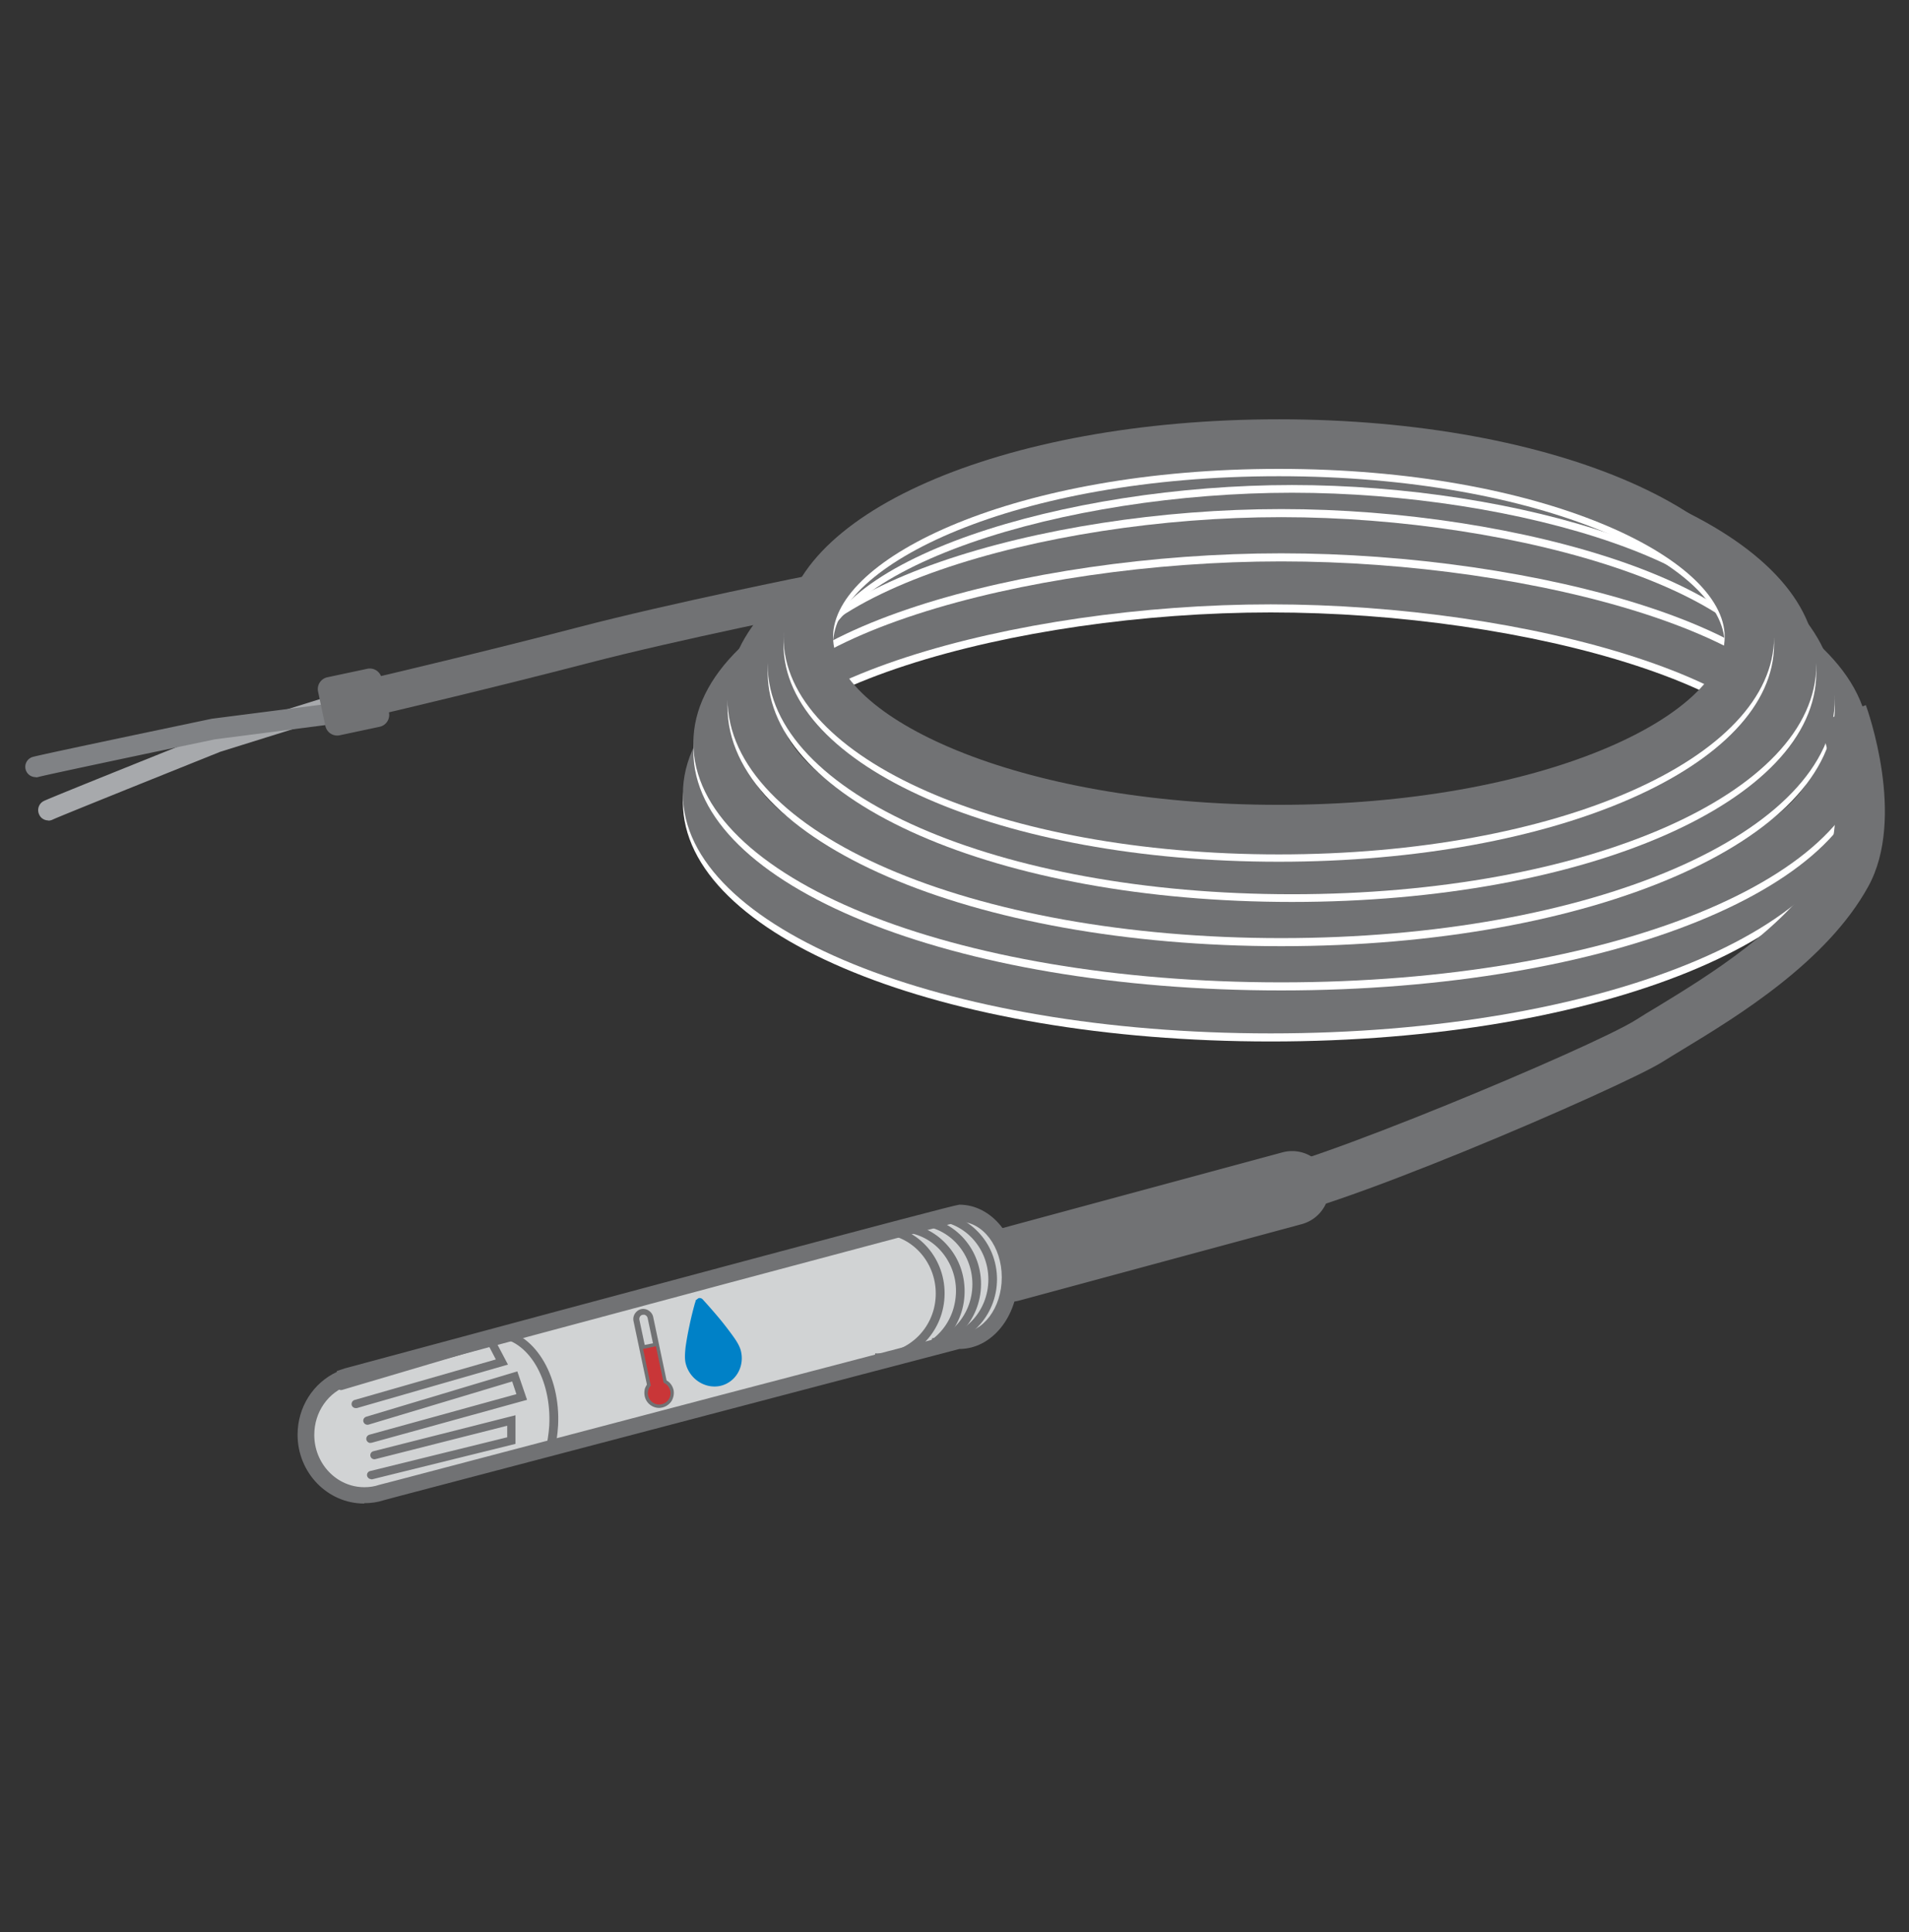 <svg id="combination_humidity_temp_remote_probe" xmlns="http://www.w3.org/2000/svg" viewBox="0 0 103.99 105.25" fill="#717274"><rect x="0" y="0" width="103.99" height="105.25" fill="#333333" stroke="none"/><defs><style>.cls-1{fill:none}.cls-1,.cls-2,.cls-3,.cls-4,.cls-5,.cls-6,.cls-7,.cls-8{stroke-width:0}.cls-3{fill:#808285}.cls-4{fill:#d1d3d4}.cls-5{fill:#c93638}.cls-6{fill:#a7a9ac}.cls-7{fill:#fff}.cls-8{fill:#0081c7}</style></defs><path class="cls-2" d="M18.63 38.28l-6.79 2.12s-8.76 3.51-9.2 3.72"/><path class="cls-6" d="M2.64 44.69c-.21 0-.41-.11-.5-.31a.554.554 0 0 1 .25-.75c.45-.22 8.35-3.38 9.24-3.74l6.83-2.13c.3-.09.61.07.7.37.09.3-.07.61-.37.7L12 40.95c-3.46 1.39-8.79 3.53-9.12 3.69-.08.04-.17.06-.25.06z"/><path class="cls-2" d="M18.71 38.79l-7.06.91s-9.24 1.93-9.71 2.07"/><path class="cls-3" d="M1.95 42.33a.56.56 0 0 1-.16-1.1c.48-.14 8.81-1.88 9.75-2.08l7.1-.91c.32-.04.59.18.63.49.04.31-.18.59-.49.63l-7.06.91c-3.65.76-9.27 1.95-9.62 2.05-.05.02-.11.02-.16.02z"/><path class="cls-1" d="M1.4 22.87h101.23v59.02H1.4z"/><path class="cls-2" d="M55 70.91c-.89 0-1.71-.59-1.95-1.5-.29-1.08.35-2.19 1.43-2.48l15.38-4.16a2.024 2.024 0 1 1 1.05 3.91l-15.38 4.16c-.18.05-.36.07-.53.07z"/><path class="cls-4" d="M55 69.57c0-1.92-1.23-3.48-2.74-3.48-.32 0-33.38 8.9-33.38 8.9v.02c-1.29.42-2.23 1.67-2.23 3.15 0 1.82 1.42 3.3 3.18 3.3a3 3 0 0 0 .95-.15c2.61-.69 31.33-8.26 31.48-8.26 1.51 0 2.74-1.56 2.74-3.48"/><path class="cls-2" d="M19.84 81.9c-2 0-3.63-1.68-3.63-3.75 0-1.5.85-2.82 2.14-3.42v-.05l.42-.14c15.11-4.07 33.18-8.92 33.49-8.92 1.76 0 3.19 1.76 3.19 3.93s-1.43 3.93-3.19 3.93c-.15.04-4.43 1.15-30.5 8.01l-.86.23c-.33.11-.69.16-1.06.16zm-.6-6.54l-.2.08c-1.15.37-1.92 1.46-1.92 2.72 0 1.57 1.22 2.85 2.73 2.85.28 0 .55-.04.81-.13l.89-.23c30.53-8.04 30.63-8.04 30.73-8.04 1.26 0 2.29-1.36 2.29-3.03s-1.03-3.03-2.29-3.03c-.65.12-21.76 5.79-33.03 8.82z"/><path class="cls-5" d="M35.36 71.78l.31 1.47-.63.13-.31-1.47c-.02-.09 0-.17.04-.24a.323.323 0 0 1 .44-.1c.07.04.12.12.14.2m1.24 3.96a.71.71 0 0 0-.37-.49l-.74-3.5a.447.447 0 0 0-.2-.28.449.449 0 0 0-.62.14c-.06.1-.09.22-.06.34l.74 3.5c-.06.08-.11.17-.13.26-.03.11-.03.22 0 .33.04.19.15.35.31.45.15.1.34.14.53.1.19-.04.35-.15.45-.31.1-.15.14-.34.1-.53"/><path class="cls-2" d="M35.91 76.69a.803.803 0 0 1-.79-.64.922.922 0 0 1 0-.37c.02-.09.07-.18.12-.26l-.73-3.46c-.03-.14 0-.29.08-.41s.2-.21.34-.24.29 0 .41.08.21.2.24.34l.73 3.46c.08.05.16.11.22.19.08.1.13.21.16.33.04.21 0 .42-.11.61-.12.18-.3.3-.51.35-.06.01-.11.02-.17.02zm-.88-3.21l.42 1.99-.03.04c-.05.07-.09.15-.11.23-.02.09-.03.19 0 .28.03.16.13.3.27.39.14.09.3.12.46.08a.6.6 0 0 0 .39-.27c.09-.14.12-.3.08-.46a.682.682 0 0 0-.12-.26.526.526 0 0 0-.2-.16l-.04-.02-.42-1.99-.7.15zm.02-1.86H35c-.06.01-.11.05-.14.1a.25.25 0 0 0-.03.17l.29 1.37.45-.09-.29-1.37a.252.252 0 0 0-.1-.15c-.04-.02-.08-.04-.12-.04z"/><path class="cls-7" d="M69.22 56.73C51.26 56.73 37.2 51 37.2 43.69s14.07-13.04 32.02-13.04 32.02 5.73 32.02 13.04-14.07 13.04-32.02 13.04zm0-23.37c-13.87 0-29.32 4.24-29.32 10.33s15.45 10.34 29.32 10.34 29.32-4.25 29.32-10.34-15.45-10.33-29.32-10.33z"/><path class="cls-2" d="M69.22 56.29c-17.96 0-32.02-5.73-32.02-13.04s14.07-13.04 32.02-13.04 32.02 5.73 32.02 13.04-14.07 13.04-32.02 13.04zm0-23.37c-13.87 0-29.32 4.24-29.32 10.33s15.45 10.34 29.32 10.34 29.32-4.24 29.32-10.34-15.45-10.33-29.32-10.33z"/><path class="cls-7" d="M69.79 53.95c-17.96 0-32.02-5.73-32.02-13.04s14.07-13.04 32.02-13.04 32.02 5.73 32.02 13.04-14.07 13.04-32.02 13.04zm0-23.37c-13.87 0-29.32 4.24-29.32 10.33s15.45 10.34 29.32 10.34 29.32-4.24 29.32-10.34-15.45-10.33-29.32-10.33z"/><path class="cls-2" d="M69.79 53.51c-17.96 0-32.02-5.73-32.02-13.04s14.07-13.04 32.02-13.04 32.02 5.73 32.02 13.04-14.07 13.04-32.02 13.04zm0-23.37c-13.87 0-29.32 4.24-29.32 10.33s15.45 10.34 29.32 10.34 29.32-4.25 29.32-10.34-15.45-10.33-29.32-10.33z"/><path class="cls-7" d="M69.79 51.54c-16.91 0-30.16-5.73-30.16-13.04s13.25-13.04 30.16-13.04 30.16 5.73 30.16 13.04S86.7 51.54 69.79 51.54zm0-23.37c-12.99 0-27.46 4.24-27.46 10.33S56.8 48.84 69.79 48.84 97.25 44.6 97.25 38.5 82.78 28.17 69.79 28.17z"/><path class="cls-2" d="M69.79 51.1c-16.91 0-30.16-5.73-30.16-13.04s13.25-13.04 30.16-13.04 30.16 5.73 30.16 13.04S86.7 51.1 69.79 51.1zm0-23.37c-12.99 0-27.46 4.24-27.46 10.34S56.8 48.41 69.79 48.41s27.46-4.24 27.46-10.34-14.47-10.34-27.46-10.34z"/><path class="cls-7" d="M70.38 49.13c-16.02 0-28.56-5.49-28.56-12.5s12.55-12.5 28.56-12.5 28.56 5.49 28.56 12.5-12.55 12.5-28.56 12.5zm0-22.29c-12.23 0-25.86 4.02-25.86 9.8s13.63 9.8 25.86 9.8 25.86-4.02 25.86-9.8-13.63-9.8-25.86-9.8z"/><path class="cls-2" d="M70.38 48.71c-16.02 0-28.56-5.49-28.56-12.5s12.55-12.5 28.56-12.5 28.56 5.49 28.56 12.5-12.55 12.5-28.56 12.5zm0-22.29c-12.23 0-25.86 4.02-25.86 9.8s13.63 9.8 25.86 9.8 25.86-4.02 25.86-9.8-13.63-9.8-25.86-9.8z"/><path class="cls-7" d="M69.66 46.94c-15.13 0-26.98-5.21-26.98-11.85s11.85-11.85 26.98-11.85 26.98 5.21 26.98 11.85-11.85 11.85-26.98 11.85zm0-21c-14.31 0-24.28 4.82-24.28 9.15s9.97 9.15 24.28 9.15 24.29-4.82 24.29-9.15-9.97-9.15-24.29-9.15z"/><path class="cls-2" d="M69.66 46.54c-15.13 0-26.98-5.21-26.98-11.85s11.85-11.85 26.98-11.85 26.98 5.21 26.98 11.85-11.85 11.85-26.98 11.85zm0-21c-14.31 0-24.28 4.82-24.28 9.15s9.97 9.15 24.28 9.15 24.29-4.82 24.29-9.15-9.97-9.15-24.29-9.15zM68.37 66.51v-2.7c2.17 0 18.37-6.75 20.75-8.26.33-.21.72-.45 1.16-.71 2.69-1.64 7.2-4.38 9.12-7.86 1.22-2.22.19-6.28-.3-7.65l2.54-.92c.09.25 2.2 6.13.13 9.88-2.26 4.11-7.16 7.09-10.08 8.86-.42.26-.8.48-1.11.68-2.14 1.36-19.06 8.68-22.2 8.68zM50.77 73.36v-.47c1.69 0 3.07-1.43 3.07-3.2s-1.38-3.2-3.07-3.2v-.47c1.95 0 3.54 1.64 3.54 3.66s-1.59 3.66-3.54 3.66z"/><path class="cls-2" d="M49.9 73.62v-.47c1.69 0 3.07-1.43 3.07-3.2s-1.38-3.2-3.07-3.2v-.47c1.95 0 3.54 1.64 3.54 3.66s-1.59 3.66-3.54 3.66z"/><path class="cls-2" d="M48.97 74.04h-.19l.02-.47c.82.04 1.62-.25 2.24-.83.62-.58.98-1.37 1.03-2.24.05-.86-.24-1.69-.79-2.33a3.034 3.034 0 0 0-2.14-1.06l.02-.47c.96.05 1.83.48 2.47 1.22.64.73.96 1.68.91 2.67a3.75 3.75 0 0 1-1.18 2.56c-.67.62-1.51.96-2.4.96z"/><path class="cls-2" d="M47.83 74.2h-.18l.02-.48c1.73.06 3.21-1.3 3.3-3.09.09-1.79-1.23-3.33-2.96-3.42l.03-.48c1.99.1 3.52 1.86 3.41 3.92-.1 1.99-1.71 3.55-3.62 3.55zM30.17 79.11l-.46-.12c.11-.43.18-.88.21-1.34.13-2.55-1.16-4.7-2.89-4.79l.03-.48c1.99.1 3.49 2.48 3.34 5.29-.03.49-.1.98-.22 1.44z"/><path class="cls-1" d="M1.4 22.87h101.23v59.02H1.4z"/><path class="cls-2" d="M20.22 80.57c-.1 0-.19-.07-.22-.17a.22.22 0 0 1 .16-.27l7.47-1.84v-.63l-7.18 1.82a.22.22 0 0 1-.27-.16.22.22 0 0 1 .16-.27l7.74-1.96v1.56l-7.81 1.93h-.05zM20.18 78.6c-.1 0-.19-.07-.22-.17-.03-.12.04-.24.16-.28l8.01-2.21-.23-.69-7.82 2.35c-.12.03-.24-.03-.28-.15s.03-.24.15-.28l8.23-2.47.53 1.55-8.47 2.34h-.06zM19.38 76.7c-.1 0-.19-.06-.22-.16a.23.23 0 0 1 .15-.28l7.7-2.21-.37-.71-8 2.37a.23.23 0 0 1-.28-.15c-.04-.12.03-.24.15-.28l8.36-2.47.8 1.52-8.23 2.37h-.06zM44.49 32.29s-7.67 1.53-12.71 2.85c-5.04 1.31-10.95 2.7-10.95 2.7"/><path class="cls-2" d="M21.06 38.83l-.46-1.97c.06-.01 5.96-1.4 10.93-2.7 5.01-1.31 12.69-2.85 12.76-2.86l.4 1.99c-.08.02-7.7 1.54-12.65 2.83-4.99 1.3-10.92 2.7-10.98 2.71z"/><path class="cls-2" d="M18.15 36.63h2.22c.36 0 .66.29.66.66v1.91c0 .36-.29.66-.66.66h-2.22a.66.66 0 0 1-.66-.66v-1.91c0-.36.29-.66.66-.66z" transform="rotate(-12.01 19.235 38.26)"/><path class="cls-8" d="M38.04 70.72s-.15.11-.15.12v.05s-.02.05-.03.08a18.304 18.304 0 0 0-.31 1.27c-.08.37-.15.76-.2 1.11-.04.35-.06.66 0 .91.21.86 1.06 1.41 1.89 1.23.83-.19 1.33-1.04 1.12-1.9-.06-.25-.22-.52-.43-.81s-.46-.62-.7-.91c-.49-.59-.95-1.09-.95-1.09a.231.231 0 0 0-.22-.07z"/><path class="cls-1" d="M1.4 22.87h101.23v59.02H1.4z"/></svg>